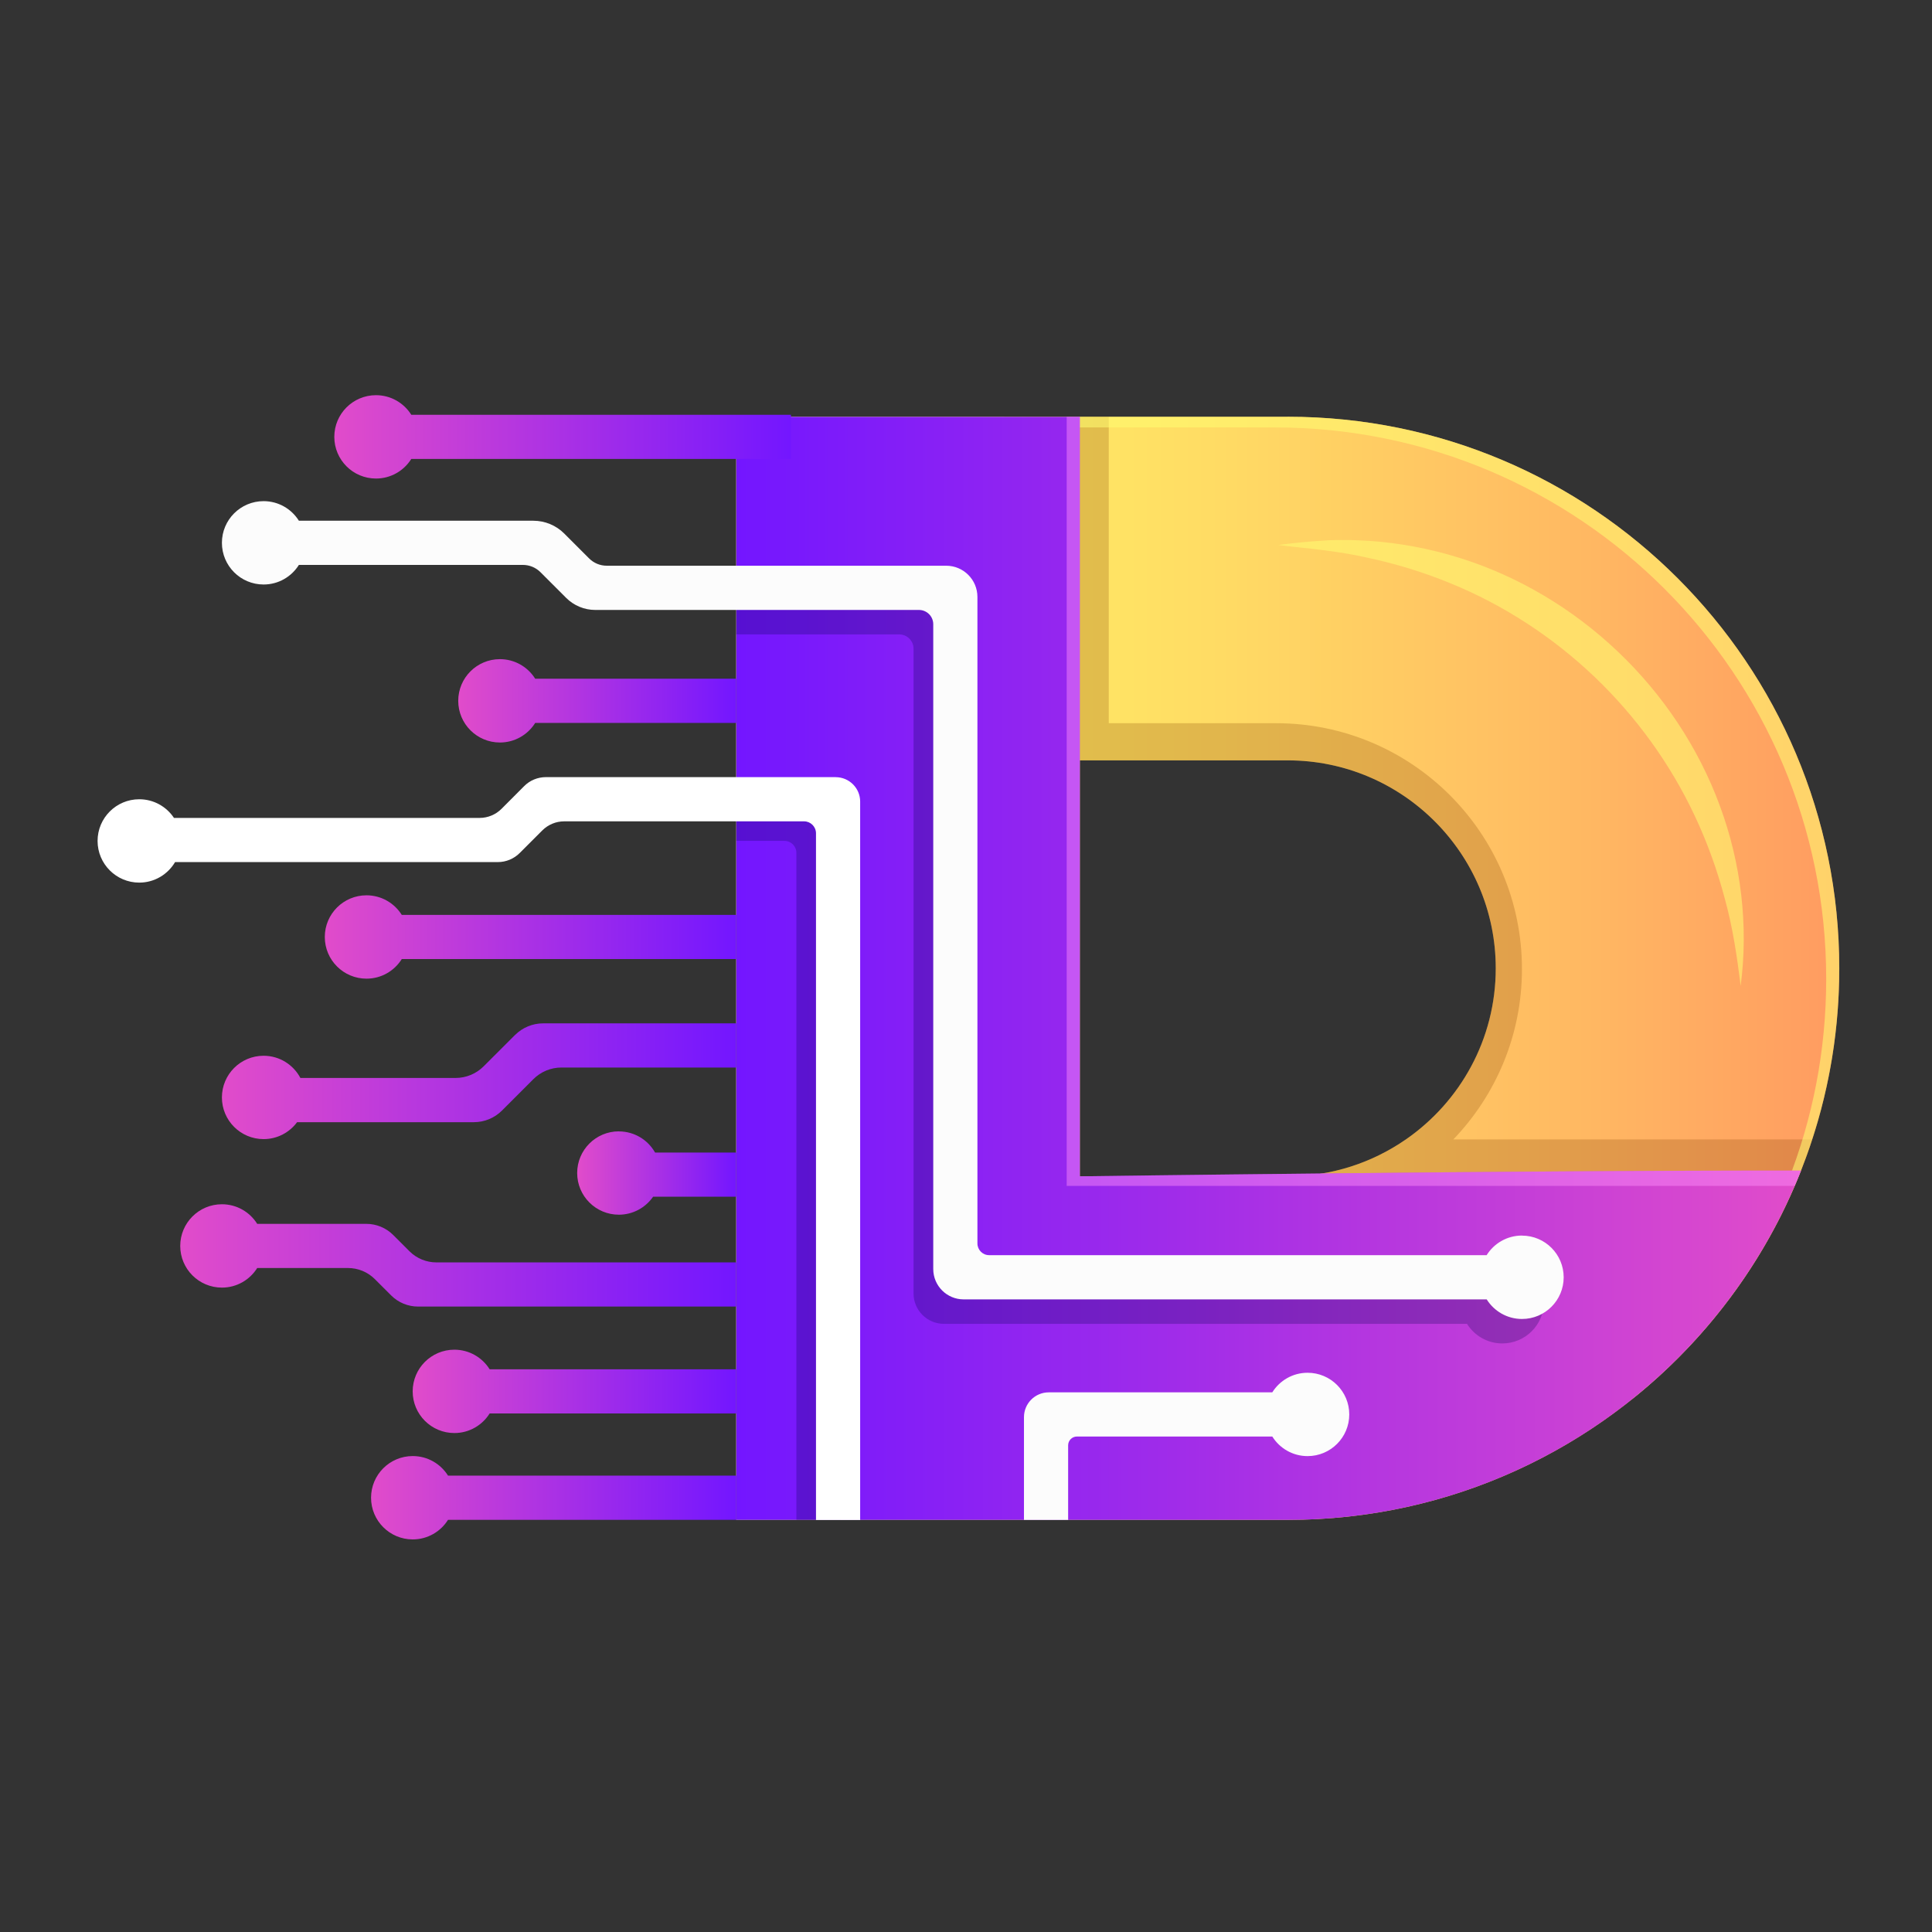<svg width="396" height="396" viewBox="0 0 396 396" fill="none" xmlns="http://www.w3.org/2000/svg">
<rect x="0" y="0" width="396" height="396" fill="#333333" stroke="none"/>
<g clip-path="url(#clip0_2830_110)">
<path d="M263.953 85.433H150.893V311.529H263.953C297.398 311.529 327.456 296.998 348.141 273.913C357.028 264.005 364.192 252.516 369.147 239.934C369.967 237.831 370.751 235.704 371.44 233.542C375.052 222.504 376.988 210.73 376.988 198.481C376.988 136.034 326.375 85.421 263.941 85.421L263.953 85.433ZM263.953 241.11H221.324V155.852H263.953C287.453 155.852 306.582 174.98 306.582 198.481C306.582 212.999 299.287 225.843 288.166 233.542C281.287 238.306 272.946 241.11 263.964 241.11H263.953Z" fill="url(#paint0_linear_2830_110)"></path>
<path opacity="0.24" d="M297.896 233.541C306.593 224.476 311.952 212.179 311.952 198.635C311.952 170.798 289.39 148.236 261.552 148.236H227.264V85.433H205.807V249.034H226.123V273.913H348.153C357.04 264.004 364.204 252.515 369.159 239.933C369.978 237.83 370.763 235.703 371.452 233.541H297.896ZM221.323 241.109V155.851H263.952C287.453 155.851 306.581 174.98 306.581 198.48C306.581 213.023 299.251 225.89 288.095 233.589C287.786 233.802 287.477 234.004 287.168 234.206C286.966 234.337 286.776 234.468 286.574 234.587C286.277 234.777 285.968 234.967 285.671 235.145C285.445 235.276 285.219 235.406 284.982 235.537C284.53 235.798 284.079 236.048 283.615 236.286C283.295 236.452 282.986 236.618 282.665 236.773C282.392 236.903 282.118 237.034 281.845 237.153C281.548 237.284 281.251 237.426 280.954 237.557C280.693 237.676 280.42 237.783 280.146 237.901C279.814 238.044 279.469 238.175 279.124 238.305C278.887 238.388 278.661 238.484 278.423 238.567C277.877 238.769 277.319 238.959 276.748 239.137C276.546 239.196 276.344 239.256 276.13 239.315C275.727 239.434 275.311 239.553 274.907 239.66C274.681 239.719 274.443 239.779 274.218 239.838C273.802 239.945 273.374 240.04 272.946 240.135C272.744 240.183 272.554 240.218 272.352 240.266C271.734 240.385 271.117 240.503 270.499 240.598C270.38 240.622 270.261 240.634 270.142 240.646C269.62 240.717 269.097 240.788 268.562 240.848C268.348 240.872 268.146 240.895 267.933 240.907C267.469 240.955 266.994 240.99 266.531 241.014C266.329 241.026 266.139 241.038 265.937 241.05C265.283 241.085 264.618 241.097 263.952 241.097H221.323V241.109Z" fill="#844200"></path>
<path opacity="0.57" d="M263.953 85.433H150.893V87.608H261.267C323.702 87.608 374.315 138.221 374.315 200.655C374.315 215.304 371.535 229.276 366.474 242.108C359.488 259.799 348.189 275.303 333.86 287.327C349.472 275.03 361.769 258.718 369.159 239.934C374.232 227.102 377 213.118 377 198.481C377 136.034 326.387 85.421 263.953 85.421V85.433Z" fill="#FFFB71"></path>
<g opacity="0.57">
<path d="M262.028 111.701C265.093 111.321 268.134 110.977 271.259 110.81C272.816 110.656 274.372 110.715 275.928 110.703C277.497 110.668 279.053 110.798 280.609 110.858C286.859 111.274 293.096 112.462 299.132 114.339C311.215 118.105 322.442 124.818 331.662 133.61C340.894 142.39 348.141 153.261 352.513 165.154C356.909 177.023 358.406 189.854 356.778 202.092C356.03 195.949 355.127 189.938 353.511 184.128C351.967 178.306 349.935 172.663 347.404 167.292C342.367 156.528 335.321 146.845 326.815 138.719C318.296 130.604 308.268 124.034 297.267 119.543C291.766 117.285 286.039 115.527 280.146 114.28C277.2 113.614 274.217 113.151 271.188 112.759C268.182 112.367 265.081 112.105 262.028 111.713V111.701Z" fill="#FFFB71"></path>
</g>
<path d="M369.158 239.933C368.742 240.99 368.315 242.036 367.863 243.07C350.565 283.334 310.549 311.528 263.964 311.528H150.905V85.433H221.323V241.109C221.323 241.109 311.381 239.874 369.158 239.933Z" fill="url(#paint1_linear_2830_110)"></path>
<path opacity="0.45" d="M369.158 239.933C368.742 240.99 368.315 242.036 367.863 243.07H218.638V85.433H221.335V241.109C221.335 241.109 311.393 239.874 369.17 239.933H369.158Z" fill="#FF92FC"></path>
<path opacity="0.25" d="M172.29 168.303V311.528H163.237V174.802C163.237 173.459 162.144 172.354 160.79 172.354H150.905V163.301H167.277C170.045 163.301 172.29 165.546 172.29 168.303Z" fill="#00004F"></path>
<path d="M171.304 159.284H111.911C110.224 159.284 108.597 159.95 107.42 161.149L102.799 165.783C101.611 166.971 99.995 167.648 98.308 167.648H35.659C34.127 165.343 31.513 163.823 28.542 163.823C23.826 163.823 20 167.648 20 172.365C20 177.082 23.826 180.908 28.542 180.908C31.667 180.908 34.4 179.22 35.885 176.702H102.038C103.725 176.702 105.341 176.025 106.529 174.836L111.151 170.215C112.351 169.015 113.967 168.349 115.642 168.349H164.806C166.148 168.349 167.253 169.442 167.253 170.797V311.551H176.306V164.298C176.306 161.542 174.061 159.296 171.293 159.296L171.304 159.284Z" fill="white"></path>
<path d="M84.3 85.016C82.791 82.604 80.118 81 77.064 81C72.347 81 68.522 84.826 68.522 89.542C68.522 94.259 72.347 98.085 77.064 98.085C80.118 98.085 82.791 96.481 84.3 94.069H162.12V85.016H84.3Z" fill="url(#paint2_linear_2830_110)"></path>
<path d="M105.567 212.132L99.139 218.56C97.607 220.092 95.54 220.948 93.377 220.948H61.572C60.134 218.239 57.295 216.397 54.027 216.397C49.31 216.397 45.485 220.223 45.485 224.94C45.485 229.657 49.31 233.482 54.027 233.482C56.843 233.482 59.338 232.116 60.895 230.013H97.132C99.294 230.013 101.361 229.158 102.894 227.625L109.321 221.197C110.854 219.665 112.921 218.809 115.084 218.809H150.905V209.756H111.329C109.167 209.756 107.1 210.611 105.567 212.144V212.132Z" fill="url(#paint3_linear_2830_110)"></path>
<path d="M83.931 256.471L80.593 253.132C79.131 251.671 77.147 250.851 75.08 250.851H52.72C51.211 248.439 48.538 246.835 45.484 246.835C40.768 246.835 36.942 250.661 36.942 255.378C36.942 260.095 40.768 263.92 45.484 263.92C48.538 263.92 51.211 262.316 52.72 259.905H71.326C73.393 259.905 75.377 260.724 76.838 262.186L80.177 265.524C81.638 266.986 83.622 267.805 85.69 267.805H150.892V258.752H89.444C87.377 258.752 85.393 257.932 83.931 256.471Z" fill="url(#paint4_linear_2830_110)"></path>
<path d="M102.466 135.106C97.749 135.106 93.924 138.932 93.924 143.648C93.924 148.365 97.749 152.191 102.466 152.191C105.519 152.191 108.193 150.587 109.702 148.175H150.905V139.122H109.702C108.193 136.71 105.519 135.106 102.466 135.106Z" fill="url(#paint5_linear_2830_110)"></path>
<path d="M75.116 183.51C70.399 183.51 66.573 187.335 66.573 192.052C66.573 196.769 70.399 200.595 75.116 200.595C78.169 200.595 80.843 198.991 82.351 196.579H150.905V187.526H82.351C80.843 185.114 78.169 183.51 75.116 183.51Z" fill="url(#paint6_linear_2830_110)"></path>
<path d="M126.846 231.89C122.129 231.89 118.303 235.715 118.303 240.432C118.303 245.149 122.129 248.975 126.846 248.975C129.757 248.975 132.323 247.513 133.867 245.291H150.893V236.238H134.271C132.81 233.648 130.03 231.902 126.846 231.902V231.89Z" fill="url(#paint7_linear_2830_110)"></path>
<path d="M93.128 276.645C88.412 276.645 84.586 280.471 84.586 285.187C84.586 289.904 88.412 293.73 93.128 293.73C96.182 293.73 98.855 292.126 100.364 289.714H150.906V280.661H100.364C98.855 278.249 96.182 276.645 93.128 276.645Z" fill="url(#paint8_linear_2830_110)"></path>
<path d="M84.597 298.447C79.88 298.447 76.055 302.272 76.055 306.989C76.055 311.706 79.88 315.532 84.597 315.532C87.65 315.532 90.324 313.928 91.833 311.516H150.917V302.463H91.833C90.324 300.051 87.65 298.447 84.597 298.447Z" fill="url(#paint9_linear_2830_110)"></path>
<path opacity="0.25" d="M316.467 266.819C316.467 271.535 312.641 275.361 307.924 275.361C304.871 275.361 302.197 273.757 300.689 271.345H193.475C190.029 271.345 187.249 268.553 187.249 265.12V132.967C187.249 131.352 185.93 130.033 184.314 130.033H150.893V120.979H189.91C193.439 120.979 196.314 123.843 196.314 127.383V259.892C196.314 261.223 197.395 262.292 198.714 262.292H300.689C302.197 259.892 304.871 258.276 307.924 258.276C312.641 258.276 316.467 262.102 316.467 266.819Z" fill="#00004F"></path>
<path d="M311.952 253.252C308.898 253.252 306.225 254.856 304.716 257.268H202.742C201.411 257.268 200.342 256.186 200.342 254.868V122.359C200.342 118.818 197.478 115.955 193.938 115.955H124.363C123.008 115.955 121.713 115.421 120.751 114.458L115.642 109.349C113.967 107.674 111.686 106.735 109.321 106.735H61.263C59.754 104.324 57.081 102.72 54.027 102.72C49.31 102.72 45.485 106.545 45.485 111.262C45.485 115.979 49.31 119.805 54.027 119.805C57.081 119.805 59.754 118.201 61.263 115.789H107.171C108.525 115.789 109.82 116.323 110.783 117.286L116.046 122.549C117.626 124.129 119.777 125.02 122.01 125.02H188.354C189.981 125.02 191.288 126.339 191.288 127.955V260.107C191.288 263.553 194.08 266.333 197.514 266.333H304.728C306.237 268.745 308.91 270.349 311.964 270.349C316.68 270.349 320.506 266.523 320.506 261.806C320.506 257.089 316.68 253.264 311.964 253.264L311.952 253.252Z" fill="#FCFCFC"></path>
<path d="M268.015 281.373C264.962 281.373 262.289 282.976 260.78 285.388H214.967C212.151 285.388 209.882 287.669 209.882 290.473V311.527H218.935V296.248C218.935 295.25 219.743 294.442 220.741 294.442H260.78C262.289 296.853 264.962 298.457 268.015 298.457C272.732 298.457 276.558 294.632 276.558 289.915C276.558 285.198 272.732 281.373 268.015 281.373Z" fill="#FCFCFC"></path>
</g>
<defs>
<linearGradient id="paint0_linear_2830_110" x1="150.905" y1="198.481" x2="377" y2="198.481" gradientUnits="userSpaceOnUse">
<stop stop-color="#FFFA66"></stop>
<stop offset="0.17" stop-color="#FFF165"></stop>
<stop offset="0.44" stop-color="#FFDB64"></stop>
<stop offset="0.78" stop-color="#FFB762"></stop>
<stop offset="1" stop-color="#FF9B61"></stop>
</linearGradient>
<linearGradient id="paint1_linear_2830_110" x1="150.905" y1="198.48" x2="369.158" y2="198.48" gradientUnits="userSpaceOnUse">
<stop stop-color="#7316FF"></stop>
<stop offset="1" stop-color="#E14CCA"></stop>
</linearGradient>
<linearGradient id="paint2_linear_2830_110" x1="68.522" y1="89.542" x2="162.12" y2="89.542" gradientUnits="userSpaceOnUse">
<stop stop-color="#E14CCA"></stop>
<stop offset="1" stop-color="#7316FF"></stop>
</linearGradient>
<linearGradient id="paint3_linear_2830_110" x1="45.485" y1="221.613" x2="150.905" y2="221.613" gradientUnits="userSpaceOnUse">
<stop stop-color="#E14CCA"></stop>
<stop offset="1" stop-color="#7316FF"></stop>
</linearGradient>
<linearGradient id="paint4_linear_2830_110" x1="36.942" y1="257.326" x2="150.904" y2="257.326" gradientUnits="userSpaceOnUse">
<stop stop-color="#E14CCA"></stop>
<stop offset="1" stop-color="#7316FF"></stop>
</linearGradient>
<linearGradient id="paint5_linear_2830_110" x1="93.924" y1="143.648" x2="150.905" y2="143.648" gradientUnits="userSpaceOnUse">
<stop stop-color="#E14CCA"></stop>
<stop offset="1" stop-color="#7316FF"></stop>
</linearGradient>
<linearGradient id="paint6_linear_2830_110" x1="66.573" y1="192.052" x2="150.905" y2="192.052" gradientUnits="userSpaceOnUse">
<stop stop-color="#E14CCA"></stop>
<stop offset="1" stop-color="#7316FF"></stop>
</linearGradient>
<linearGradient id="paint7_linear_2830_110" x1="118.315" y1="240.432" x2="150.905" y2="240.432" gradientUnits="userSpaceOnUse">
<stop stop-color="#E14CCA"></stop>
<stop offset="1" stop-color="#7316FF"></stop>
</linearGradient>
<linearGradient id="paint8_linear_2830_110" x1="84.598" y1="285.187" x2="150.906" y2="285.187" gradientUnits="userSpaceOnUse">
<stop stop-color="#E14CCA"></stop>
<stop offset="1" stop-color="#7316FF"></stop>
</linearGradient>
<linearGradient id="paint9_linear_2830_110" x1="76.055" y1="306.989" x2="150.905" y2="306.989" gradientUnits="userSpaceOnUse">
<stop stop-color="#E14CCA"></stop>
<stop offset="1" stop-color="#7316FF"></stop>
</linearGradient>
<clipPath id="clip0_2830_110">
<rect width="357" height="234.519" fill="white" transform="translate(20 81)"></rect>
</clipPath>
</defs>
</svg>
